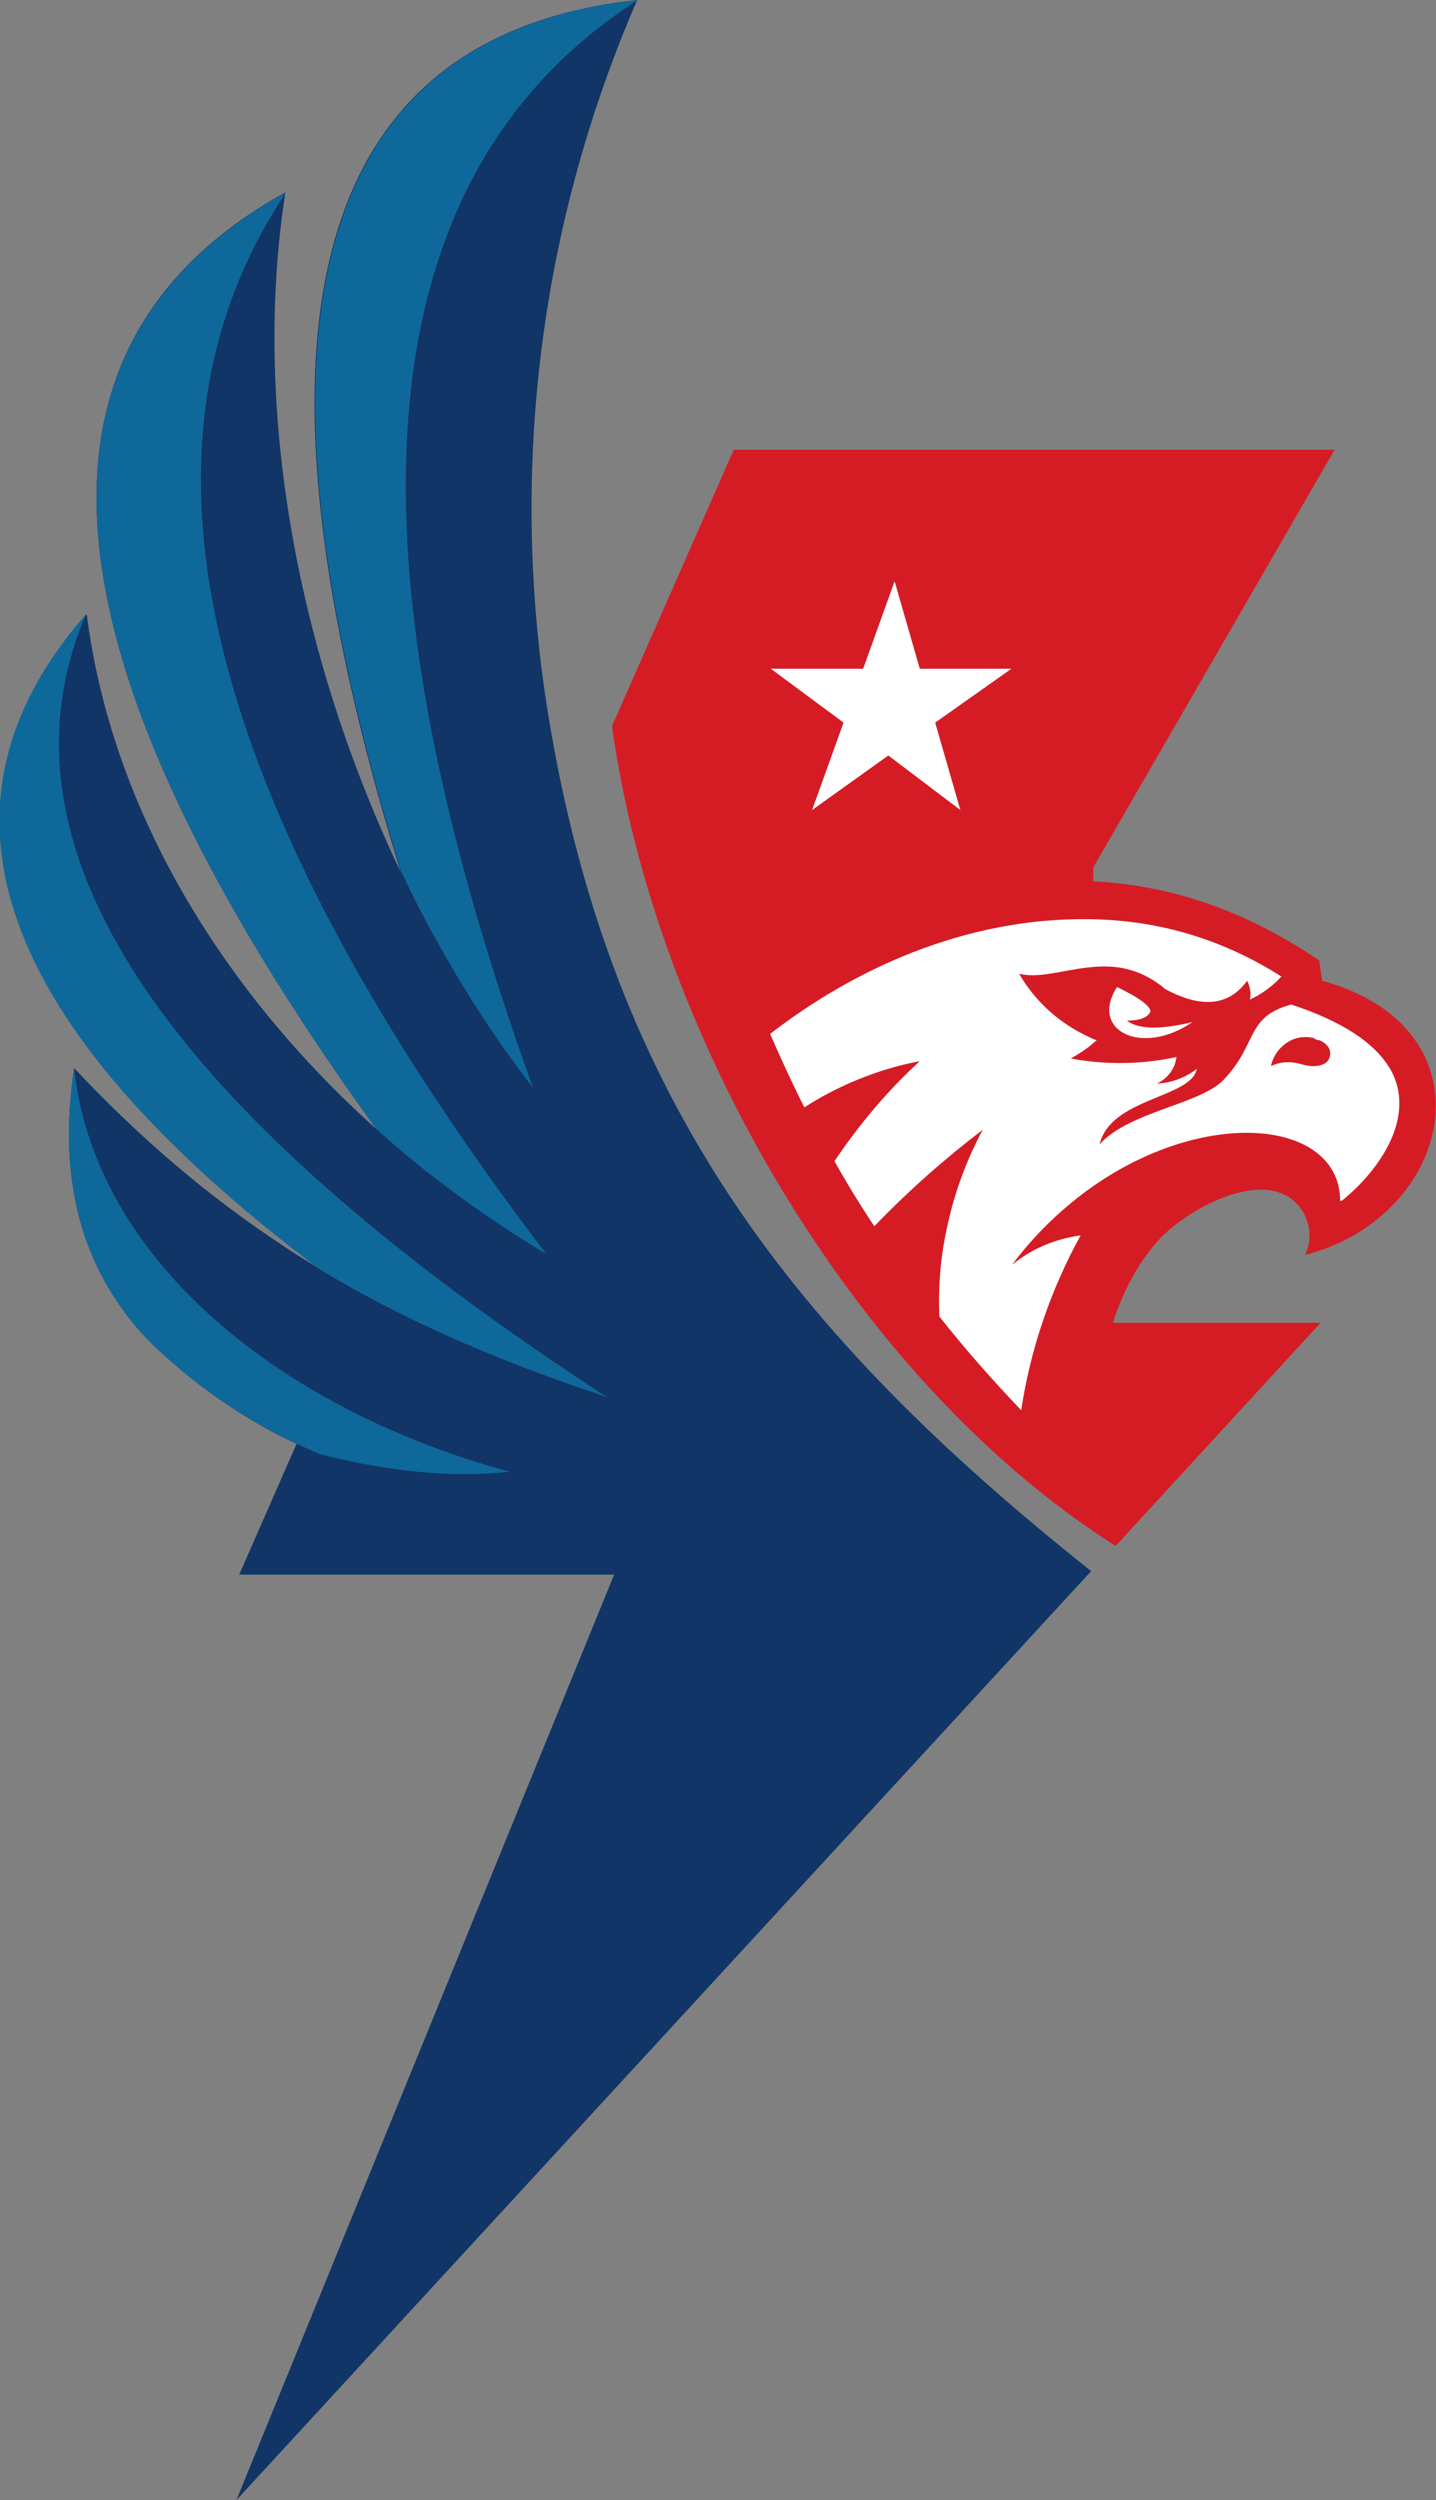 <?xml version="1.0" encoding="UTF-8"?>
<svg xmlns="http://www.w3.org/2000/svg" id="Layer_1" viewBox="0 0 205.3 357.4">
  <rect x="0" y="0" width="205.3" height="357.4" fill="#808080" stroke="none"/>
  <defs>
    <style>.cls-1{fill:#d51c25;}.cls-1,.cls-2,.cls-3,.cls-4{fill-rule:evenodd;}.cls-2{fill:#fff;}.cls-3{fill:#113566;}.cls-4{fill:#0f689a;}</style>
  </defs>
  <path class="cls-3" d="M34.2,225.1h53.6l-54,132.3,122.2-132.8c-42.5-33.8-68.6-67.2-77.6-122.3-5.5-33.7-1.7-69.1,12.7-102.3-46.7,5.1-57.9,46.7-33.8,124.7-14.1-29.6-21.5-65-16.5-97.2C.9,49.6,5.2,94.2,53.8,161.4c-22.4-20.1-37.9-46-41.4-73.6-24.1,27.5-13,58.7,33.3,93.6-1.7-1.1-3.5-2.1-5.2-3.3-10.5-6.9-20.2-15.1-29.9-25.4-2.4,15.8,1,28.7,10.4,38.7,2,2,4.2,3.9,6.4,5.7.1.1.3.2.4.3h0c4.5,3.5,9.4,6.6,14.6,9l-8.2,18.7Z"></path>
  <path class="cls-1" d="M159.1,189.1c1.5-4.6,3.7-8.8,6.8-12.1,3.9-4.1,14.8-10.3,19.7-4.7,1.7,2,2.1,4.7,1,7.1,21.3-5.5,27.3-32.4,2.4-39.2l-.4-2.9c-10.9-7.4-21.7-10.8-32.3-11.3v-2l34.5-59.7h-85.9l-17.4,39.5c6,43.6,34.3,93.3,72,117.2l29.3-31.9h-29.7Z"></path>
  <polygon class="cls-2" points="127.9 83.1 131.5 95.6 144.6 95.6 133.7 103.3 137.3 115.8 127 108 116.1 115.8 120.6 103.3 110.2 95.6 123.4 95.6 127.9 83.1"></polygon>
  <path class="cls-4" d="M72.9,210.4c-32.2-8.7-59.3-29.9-62.3-57.7-2.4,15.8,1,28.7,10.4,38.7,2,2,4.2,3.9,6.4,5.7l.4.3h0c5.5,4.3,11.6,7.8,18,10.5,9.9,2.5,19,3.4,27,2.5M86.9,199.8C23,158.3-1.9,121,12.3,87.8c-24.1,27.5-13,58.7,33.3,93.6,11.1,6.7,23.2,12.1,36.7,16.8,1.5.5,3,1,4.6,1.6Z"></path>
  <path class="cls-4" d="M78.2,179.4C28.9,114.7,16.4,64.1,40.9,27.5.9,49.6,5.2,94.2,53.8,161.4c7.4,6.7,15.7,12.7,24.5,18"></path>
  <path class="cls-4" d="M76.2,155.5C47.7,76.5,52.7,24.7,91.2,0c-46.7,5.1-57.9,46.7-33.8,124.7,1.6,3.3,3.2,6.6,5,9.7,4,7.3,8.6,14.4,13.8,21.1"></path>
  <path class="cls-2" d="M170.5,146.1c-7.3,5-14.8,1.2-10.8-5,2.9,1.4,4.5,2.5,4.8,3.4-.3.9-1.4,1.4-3.4,1.4,1.7,1.3,4.9,1.3,9.4.2"></path>
  <path class="cls-2" d="M187.9,148.4c-1.7-.4-3.4,0-4.7,1.3l-.3.3c-.6.7-1,1.5-1.2,2.4,1.5-.7,3-.7,4.6-.2,1.4.4,2.9.2,3.5-.5.9-1.3.1-2.5-1.2-3-.2,0-.4-.1-.7-.2M191.6,171.7c0-11.7-19.5-13.7-36.2-1.5-3.8,2.8-7.5,6.3-10.7,10.6,2.8-2.3,6.2-3.7,9.8-4.2-4.3,7.8-7.2,16.3-8.5,25-4.1-4.3-8-8.7-11.7-13.4-.2-4.4.2-8.9,1.2-13.2,1-4.6,2.7-9.2,5-13.5-5.5,4.2-10.7,8.8-15.5,13.8-2-3-3.9-6.1-5.7-9.3,3.5-5.2,7.5-10,12.2-14.3-5.9,1.1-11.7,3.5-16.5,6.6-1.5-2.9-3.6-7.5-4.9-10.5,11.9-9.2,27.8-16.6,45.5-16.4,9.9.1,19.1,2.8,27.6,8.2-1.3,1.4-2.8,2.5-4.5,3.3.2-.9,0-1.9-.4-2.7-2.6,3.6-6.5,4-11.7,1.2-3.8-3.2-7.5-3.5-11-3.1-3.7.4-7.1,1.6-9.9.9,2.3,4,5.8,7.1,9.9,9,.4.2.8.4,1.2.5-.4.3-.8.7-1.2,1-.8.6-1.6,1.1-2.5,1.6.8.2,1.7.3,2.5.4,4.2.5,8.5.3,12.6-.6-.2,1.7-1.3,3.1-2.8,3.8,2.1-.1,4-.8,5.7-2.1-.8,4.2-12.3,4.1-13.9,10.8,4.2-4.7,14.3-5.7,17.7-9.2,5-5.2,3.1-9,9.7-10.8,7.3,2.4,12,5.5,14.2,9.3,3.8,6.8-1.7,14.5-6.9,18.7Z"></path>
</svg>
